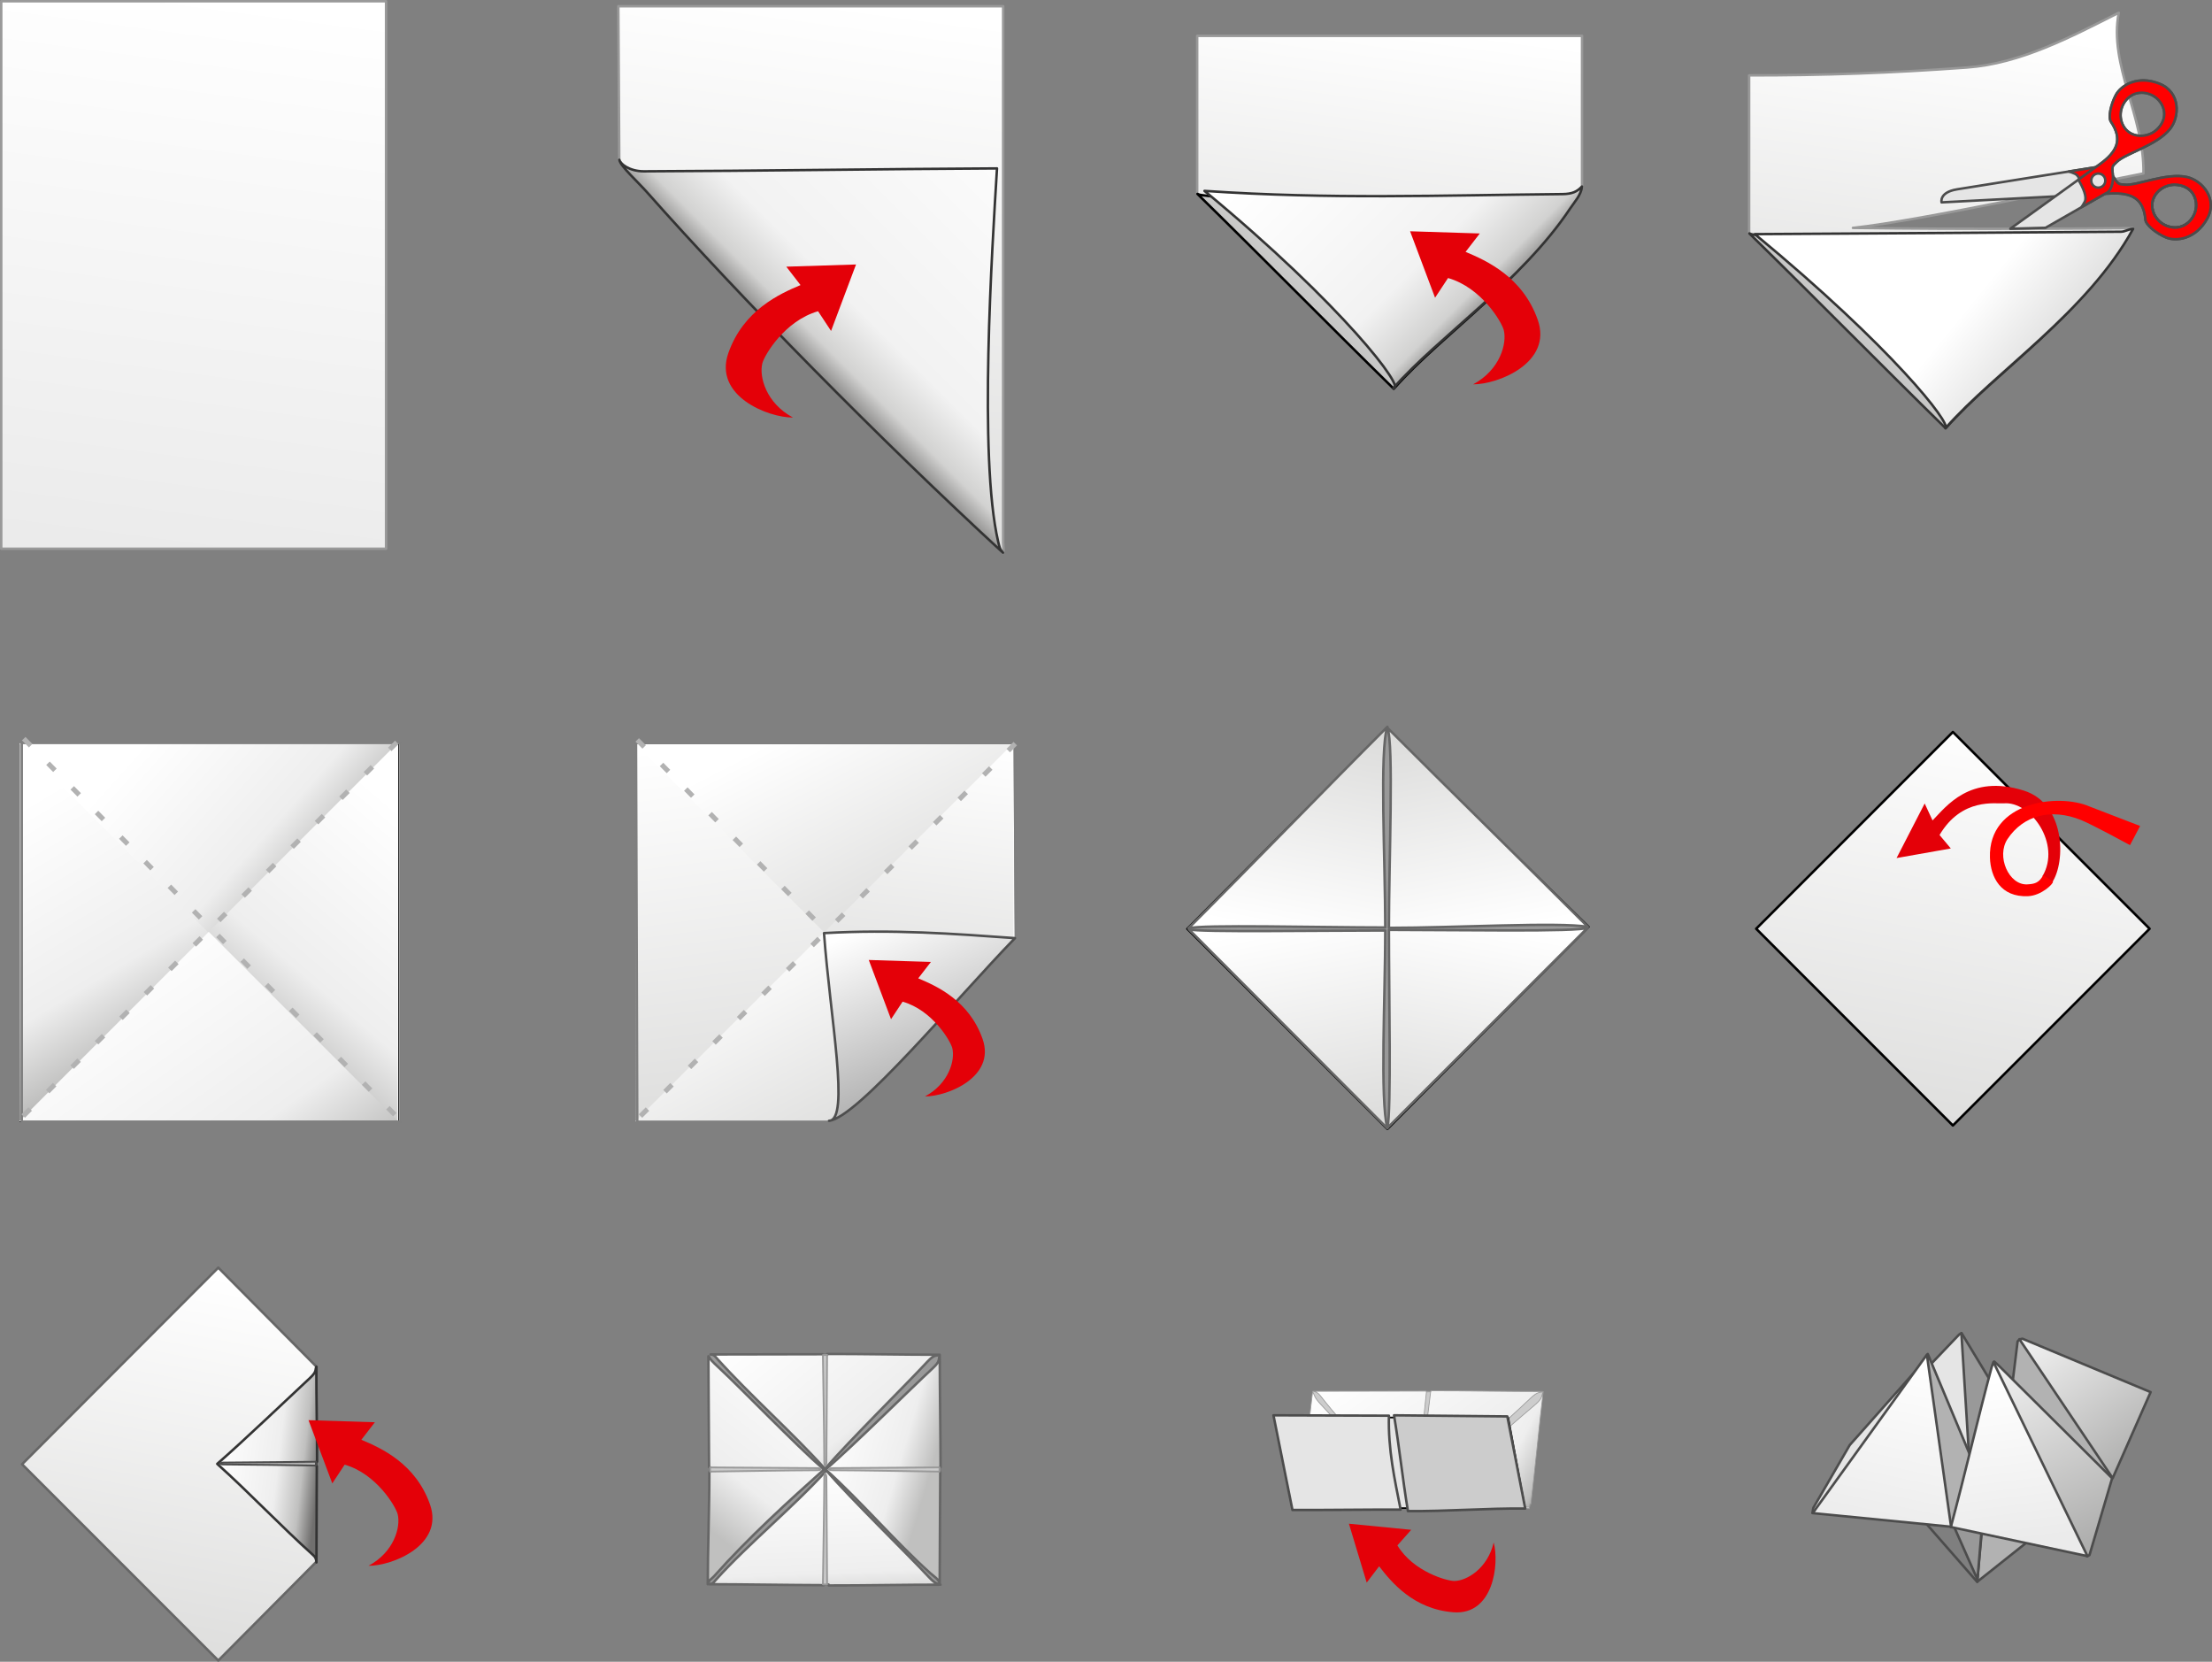 <?xml version="1.0" encoding="UTF-8"?>
<!DOCTYPE svg PUBLIC "-//W3C//DTD SVG 1.1//EN" "http://www.w3.org/Graphics/SVG/1.1/DTD/svg11.dtd">
<!-- Creator: CorelDRAW -->
<svg xmlns="http://www.w3.org/2000/svg" xml:space="preserve" width="223.999mm" height="168.242mm" style="shape-rendering:geometricPrecision; text-rendering:geometricPrecision; image-rendering:optimizeQuality; fill-rule:evenodd; clip-rule:evenodd"
viewBox="0 0 231.123 173.592"
 xmlns:xlink="http://www.w3.org/1999/xlink">
 <rect x="0" y="0" width="231.123" height="173.592" fill="#808080" stroke="none"/>
 <defs>
  <style type="text/css">
   <![CDATA[
    .str10 {stroke:black;stroke-width:0.079;stroke-linejoin:round}
    .str8 {stroke:#999999;stroke-width:0.079;stroke-linejoin:round}
    .str9 {stroke:black;stroke-width:0.186;stroke-linejoin:round}
    .str6 {stroke:#4C4C4C;stroke-width:0.186;stroke-linejoin:round}
    .str7 {stroke:#999999;stroke-width:0.186;stroke-linejoin:round}
    .str2 {stroke:black;stroke-width:0.258;stroke-linejoin:round}
    .str5 {stroke:#333333;stroke-width:0.258;stroke-linejoin:round}
    .str0 {stroke:#4C4C4C;stroke-width:0.258;stroke-linejoin:round}
    .str11 {stroke:#4E4E4E;stroke-width:0.258;stroke-linejoin:round}
    .str3 {stroke:#666666;stroke-width:0.258;stroke-linejoin:round}
    .str1 {stroke:#7F7F7F;stroke-width:0.258;stroke-linejoin:round}
    .str4 {stroke:#999999;stroke-width:0.258;stroke-linejoin:round}
    .fil28 {fill:none}
    .fil1 {fill:#7F7F7F}
    .fil2 {fill:#999999}
    .fil0 {fill:#B2B2B2}
    .fil27 {fill:#CCCCCC}
    .fil16 {fill:#E40008}
    .fil3 {fill:#E5E5E5}
    .fil26 {fill:red}
    .fil35 {fill:white}
    .fil44 {fill:#B2B2B2;fill-rule:nonzero}
    .fil4 {fill:url(#id0)}
    .fil23 {fill:url(#id1)}
    .fil37 {fill:url(#id2)}
    .fil41 {fill:url(#id3)}
    .fil33 {fill:url(#id4)}
    .fil24 {fill:url(#id5)}
    .fil34 {fill:url(#id6)}
    .fil9 {fill:url(#id7)}
    .fil8 {fill:url(#id8)}
    .fil7 {fill:url(#id9)}
    .fil15 {fill:url(#id10)}
    .fil11 {fill:url(#id11)}
    .fil12 {fill:url(#id12)}
    .fil13 {fill:url(#id13)}
    .fil19 {fill:url(#id14)}
    .fil20 {fill:url(#id15)}
    .fil17 {fill:url(#id16)}
    .fil18 {fill:url(#id17)}
    .fil5 {fill:url(#id18)}
    .fil6 {fill:url(#id19)}
    .fil45 {fill:url(#id20)}
    .fil31 {fill:url(#id21)}
    .fil21 {fill:url(#id22)}
    .fil10 {fill:url(#id23)}
    .fil25 {fill:url(#id24)}
    .fil29 {fill:url(#id25)}
    .fil32 {fill:url(#id26)}
    .fil14 {fill:url(#id27)}
    .fil22 {fill:url(#id28)}
    .fil40 {fill:url(#id29)}
    .fil36 {fill:url(#id30)}
    .fil42 {fill:url(#id31)}
    .fil30 {fill:url(#id32)}
    .fil39 {fill:url(#id33)}
    .fil43 {fill:url(#id34)}
    .fil38 {fill:url(#id35)}
   ]]>
  </style>
  <linearGradient id="id0" gradientUnits="userSpaceOnUse" x1="219.286" y1="162.947" x2="209.773" y2="141.858">
   <stop offset="0" style="stop-color:#A8A8A7"/>
   <stop offset="1" style="stop-color:#F2F2F2"/>
  </linearGradient>
  <linearGradient id="id1" gradientUnits="userSpaceOnUse" x1="86.371" y1="171.821" x2="85.602" y2="153.133">
   <stop offset="0" style="stop-color:#706F6E"/>
   <stop offset="0.161" style="stop-color:#C0C0BF"/>
   <stop offset="0.4" style="stop-color:#EEEEEE"/>
   <stop offset="1" style="stop-color:white"/>
  </linearGradient>
  <linearGradient id="id2" gradientUnits="userSpaceOnUse" x1="78.916" y1="117.289" x2="73.773" y2="77.515">
   <stop offset="0" style="stop-color:#DDDDDC"/>
   <stop offset="1" style="stop-color:white"/>
  </linearGradient>
  <linearGradient id="id3" gradientUnits="userSpaceOnUse" xlink:href="#id2" x1="94.033" y1="107.78" x2="97.982" y2="77.243">
  </linearGradient>
  <linearGradient id="id4" gradientUnits="userSpaceOnUse" xlink:href="#id0" x1="223.307" y1="154.914" x2="212.42" y2="139.348">
  </linearGradient>
  <linearGradient id="id5" gradientUnits="userSpaceOnUse" x1="72.276" y1="163.53" x2="87.758" y2="143.647">
   <stop offset="0" style="stop-color:#C0C0BF"/>
   <stop offset="0.161" style="stop-color:#C0C0BF"/>
   <stop offset="0.4" style="stop-color:#EEEEEE"/>
   <stop offset="1" style="stop-color:white"/>
  </linearGradient>
  <linearGradient id="id6" gradientUnits="userSpaceOnUse" x1="194.571" y1="159.979" x2="198.692" y2="141.025">
   <stop offset="0" style="stop-color:#EBEBEB"/>
   <stop offset="1" style="stop-color:white"/>
  </linearGradient>
  <linearGradient id="id7" gradientUnits="userSpaceOnUse" xlink:href="#id2" x1="142.652" y1="40.224" x2="147.737" y2="2.596">
  </linearGradient>
  <linearGradient id="id8" gradientUnits="userSpaceOnUse" xlink:href="#id2" x1="80.853" y1="58.078" x2="88.656" y2="0.332">
  </linearGradient>
  <linearGradient id="id9" gradientUnits="userSpaceOnUse" xlink:href="#id6" x1="16.415" y1="57.695" x2="24.053" y2="-0.244">
  </linearGradient>
  <linearGradient id="id10" gradientUnits="userSpaceOnUse" x1="235.552" y1="64.547" x2="186.36" y2="24.578">
   <stop offset="0" style="stop-color:#C0C0BF"/>
   <stop offset="0.271" style="stop-color:#A8A8A7"/>
   <stop offset="0.69" style="stop-color:white"/>
   <stop offset="1" style="stop-color:white"/>
  </linearGradient>
  <linearGradient id="id11" gradientUnits="userSpaceOnUse" x1="70.79" y1="59.356" x2="114.821" y2="15.324">
   <stop offset="0" style="stop-color:#C0C0BF"/>
   <stop offset="0.38" style="stop-color:#706F6E"/>
   <stop offset="0.439" style="stop-color:#D2D2D1"/>
   <stop offset="0.522" style="stop-color:#F2F2F2"/>
   <stop offset="1" style="stop-color:white"/>
  </linearGradient>
  <linearGradient id="id12" gradientUnits="userSpaceOnUse" xlink:href="#id10" x1="131.481" y1="62.938" x2="175.094" y2="17.933">
  </linearGradient>
  <linearGradient id="id13" gradientUnits="userSpaceOnUse" xlink:href="#id10" x1="189.15" y1="67.065" x2="232.762" y2="22.06">
  </linearGradient>
  <linearGradient id="id14" gradientUnits="userSpaceOnUse" xlink:href="#id2" x1="136.614" y1="117.994" x2="132.572" y2="96.968">
  </linearGradient>
  <linearGradient id="id15" gradientUnits="userSpaceOnUse" xlink:href="#id2" x1="136.61" y1="75.824" x2="132.524" y2="97.081">
  </linearGradient>
  <linearGradient id="id16" gradientUnits="userSpaceOnUse" xlink:href="#id2" x1="153.393" y1="117.948" x2="157.459" y2="96.792">
  </linearGradient>
  <linearGradient id="id17" gradientUnits="userSpaceOnUse" xlink:href="#id2" x1="153.407" y1="75.904" x2="157.471" y2="97.053">
  </linearGradient>
  <linearGradient id="id18" gradientUnits="userSpaceOnUse" xlink:href="#id2" x1="199.799" y1="119.131" x2="208.299" y2="74.908">
  </linearGradient>
  <linearGradient id="id19" gradientUnits="userSpaceOnUse" xlink:href="#id2" x1="13.867" y1="172.869" x2="21.526" y2="133.019">
  </linearGradient>
  <linearGradient id="id20" gradientUnits="userSpaceOnUse" x1="100.688" y1="117.691" x2="91.458" y2="96.461">
   <stop offset="0" style="stop-color:#999999"/>
   <stop offset="1" style="stop-color:white"/>
  </linearGradient>
  <linearGradient id="id21" gradientUnits="userSpaceOnUse" x1="149.969" y1="166.209" x2="133.204" y2="147.732">
   <stop offset="0" style="stop-color:#706F6E"/>
   <stop offset="0.251" style="stop-color:#C0C0BF"/>
   <stop offset="0.4" style="stop-color:#EEEEEE"/>
   <stop offset="1" style="stop-color:white"/>
  </linearGradient>
  <linearGradient id="id22" gradientUnits="userSpaceOnUse" xlink:href="#id1" x1="33.361" y1="153.63" x2="22.477" y2="152.362">
  </linearGradient>
  <linearGradient id="id23" gradientUnits="userSpaceOnUse" xlink:href="#id2" x1="200.758" y1="42.077" x2="206.077" y2="2.716">
  </linearGradient>
  <linearGradient id="id24" gradientUnits="userSpaceOnUse" xlink:href="#id1" x1="94.542" y1="157.452" x2="78.668" y2="138.187">
  </linearGradient>
  <linearGradient id="id25" gradientUnits="userSpaceOnUse" xlink:href="#id1" x1="155.807" y1="161.41" x2="142.049" y2="141.932">
  </linearGradient>
  <linearGradient id="id26" gradientUnits="userSpaceOnUse" xlink:href="#id6" x1="212.029" y1="160.894" x2="209.912" y2="143.95">
  </linearGradient>
  <linearGradient id="id27" gradientUnits="userSpaceOnUse" x1="170.929" y1="47.519" x2="136.058" y2="12.647">
   <stop offset="0" style="stop-color:#C0C0BF"/>
   <stop offset="0.42" style="stop-color:#706F6E"/>
   <stop offset="0.49" style="stop-color:#D2D2D1"/>
   <stop offset="0.612" style="stop-color:#F2F2F2"/>
   <stop offset="1" style="stop-color:white"/>
  </linearGradient>
  <linearGradient id="id28" gradientUnits="userSpaceOnUse" xlink:href="#id5" x1="99.106" y1="155.539" x2="85.457" y2="151.523">
  </linearGradient>
  <linearGradient id="id29" gradientUnits="userSpaceOnUse" xlink:href="#id1" x1="21.044" y1="109.802" x2="42.243" y2="85.002">
  </linearGradient>
  <linearGradient id="id30" gradientUnits="userSpaceOnUse" xlink:href="#id1" x1="20.338" y1="111.423" x2="3.624" y2="83.381">
  </linearGradient>
  <linearGradient id="id31" gradientUnits="userSpaceOnUse" xlink:href="#id1" x1="35.663" y1="130.029" x2="13.671" y2="99.058">
  </linearGradient>
  <linearGradient id="id32" gradientUnits="userSpaceOnUse" xlink:href="#id1" x1="162.109" y1="156.871" x2="149.316" y2="150.041">
  </linearGradient>
  <linearGradient id="id33" gradientUnits="userSpaceOnUse" xlink:href="#id2" x1="91.492" y1="97.848" x2="80.86" y2="77.294">
  </linearGradient>
  <linearGradient id="id34" gradientUnits="userSpaceOnUse" xlink:href="#id2" x1="91.492" y1="117.511" x2="80.86" y2="96.956">
  </linearGradient>
  <linearGradient id="id35" gradientUnits="userSpaceOnUse" xlink:href="#id1" x1="33.254" y1="96.882" x2="13.469" y2="79.259">
  </linearGradient>
 </defs>
 <g id="Layer_x0020_1">
  <polygon class="fil0 str0" points="219.37,155.081 206.61,165.224 205.701,157.159 "/>
  <path class="fil1 str0" d="M207.203 158.733c-0.072,0.429 -0.611,6.523 -0.611,6.523l-11.84 -13.538c0,0 10.376,3.938 10.949,4.153 0.572,0.215 1.502,2.862 1.502,2.862z"/>
  <polygon class="fil2 str0" points="205.442,152.808 203.906,158.89 206.618,165.006 207.467,154.871 "/>
  <path class="fil2 str0" d="M204.955 139.258l-4.409 13.488c-0.269,0.824 4.091,5.468 4.091,5.468l7.286 -7.435 -6.968 -11.521z"/>
  <polygon class="fil3 str0" points="193.553,151.094 204.707,139.404 204.938,139.264 206.013,156.507 205.083,158.363 198.837,157.174 "/>
  <polygon class="fil3 str0" points="201.463,141.73 193.272,150.956 189.47,157.514 189.374,158.051 199.878,154.051 "/>
  <polygon class="fil0 str0" points="211.014,139.897 210.811,140.135 209.246,152.861 217.871,155.687 220.525,154.189 218.168,145.278 "/>
  <polygon class="fil4 str0" points="208.37,142.232 208.844,142.662 220.689,154.424 218.321,162.449 218.084,162.573 209.841,155.092 "/>
  <rect class="fil2 str1" x="74.095" y="141.473" width="24.044" height="24.044"/>
  <polygon class="fil5 str2" points="204.049,76.465 224.603,97.02 204.049,117.574 183.494,97.02 "/>
  <polygon class="fil6 str3" points="22.808,132.424 33.088,142.791 32.86,148.222 32.699,153.118 32.487,158.224 33.065,163.138 22.808,173.464 2.305,152.961 "/>
  <polygon class="fil2 str2" points="144.859,76.136 165.965,96.823 144.964,117.929 124.067,97.032 "/>
  <rect class="fil7 str4" x="0.129" y="0.129" width="40.21" height="57.193"/>
  <path class="fil8 str4" d="M64.607 0.651l40.21 0 0 55.996c0.025,0.494 0.084,0.983 -0.037,1.112l-39.698 -40.49 -0.377 -0.541 -0.098 -16.077z"/>
  <polygon class="fil9 str4" points="125.089,3.746 165.3,3.746 165.3,19.568 145.581,39.073 125.089,20.216 "/>
  <path class="fil10 str4" d="M182.758 7.874c7.974,0 14.797,-0.246 22.75,-0.82 5.617,-0.406 10.912,-3.221 15.873,-5.722 -1.055,5.478 2.696,10.839 2.579,16.787 -5.099,0.965 -23.379,4.955 -30.353,5.686 12.164,0.175 24.587,0.062 29.218,0.029l-0.241 0.385c-2.334,1.61 -5.365,6.305 -9.399,10.656 -4.034,4.351 -9.071,8.357 -9.151,8.587 -6.918,-4.197 -14.357,-14.921 -21.275,-19.118 0,-5.49 0,-10.98 0,-16.469z"/>
  <path class="fil11 str5" d="M104.797 57.74c-12.921,-11.883 -27.604,-26.822 -37.129,-37.586 -1.059,-1.197 -2.847,-2.8 -2.955,-3.458 0.036,0.374 1.036,1.207 2.562,1.201 12.274,-0.043 24.623,-0.244 36.898,-0.305 -0.503,8.305 -1.932,30.151 0.119,38.982 0.138,0.595 0.19,0.821 0.506,1.165z"/>
  <path class="fil12 str2" d="M145.63 40.614c-6.862,-6.722 -13.652,-13.635 -20.514,-20.358 0.226,0.114 0.443,0.12 0.634,0.151 1.961,0.317 4.033,0.06 6.007,0.192 11.104,0.743 21.633,-0.065 32.81,-0.235 -4.776,8.713 -13.673,14.274 -18.937,20.248z"/>
  <path class="fil13 str5" d="M203.298 44.742c-6.862,-6.722 -13.652,-13.635 -20.514,-20.358 0.226,0.114 0.443,0.12 0.634,0.151 1.961,0.317 4.033,0.06 6.007,0.192 11.104,0.743 21.633,-0.065 32.81,-0.235 -4.776,8.713 -13.673,14.274 -18.937,20.248z"/>
  <path class="fil14 str5" d="M145.571 40.556c1.442,0.203 -5.193,-8.605 -19.72,-20.615 13.137,0.898 24.735,0.456 37.386,0.335 1.077,-0.01 1.538,-0.265 2.056,-0.791 -0.084,0.88 -0.76,1.58 -1.237,2.297 -5.083,7.633 -13.673,13.313 -18.484,18.774z"/>
  <path class="fil15 str5" d="M203.272 44.732c0.629,-0.449 -5.458,-8.32 -19.917,-20.274 13.009,-0.064 25.303,-0.166 38.267,-0.251 0.418,-0.003 0.837,-0.299 1.257,-0.301 -4.776,8.713 -14.344,14.851 -19.607,20.826z"/>
  <path class="fil16" d="M76.103 36.88c1.575,-4.485 5.368,-6.192 7.541,-7.099l-1.486 -1.923 7.285 -0.23 -2.61 6.943 -1.357 -2.058c-3.496,1 -5.611,4.601 -5.822,5.438 -0.352,1.391 0.383,4.16 3.2,5.667 -2.596,0.015 -8.325,-2.252 -6.751,-6.737z"/>
  <path class="fil16" d="M160.674 33.411c-1.575,-4.485 -5.368,-6.192 -7.541,-7.099l1.486 -1.923 -7.285 -0.23 2.61 6.943 1.357 -2.058c3.496,1 5.611,4.601 5.822,5.438 0.352,1.391 -0.383,4.16 -3.2,5.667 2.596,0.015 8.325,-2.252 6.751,-6.737z"/>
  <path class="fil16" d="M211.46 82.588c-5.646,-1.772 -8.13,1.698 -9.536,3.118l-0.822 -1.772 -2.937 5.702 5.668 -1.002 -1.178 -1.406c2.333,-3.945 5.894,-3.235 6.714,-3.308 2.805,-0.248 6.021,4.243 4.048,7.597l0.993 0.68c1.459,-2.156 1.403,-8.243 -2.95,-9.609z"/>
  <path class="fil17 str3" d="M145.123 97.138c6.843,0 19.85,0.235 20.764,-0.222 -6.843,6.843 -14.078,14.065 -20.92,20.908 0.418,-1.874 0.157,-13.843 0.157,-20.686z"/>
  <path class="fil18 str3" d="M145.123 96.926c6.843,0 17.761,-0.628 20.79,-0.105 -6.843,-6.843 -14.104,-13.947 -20.947,-20.79 0.679,1.665 0.157,14.052 0.157,20.895z"/>
  <path class="fil19 str3" d="M144.74 97.204c-6.843,0 -19.419,0.196 -20.516,-0.118 6.843,6.843 13.895,13.947 20.738,20.79 -0.784,-3.025 -0.222,-13.83 -0.222,-20.673z"/>
  <path class="fil20 str3" d="M144.74 96.887c-6.843,0 -19.367,-0.327 -20.568,0.092 6.843,-6.843 13.947,-14.209 20.79,-21.052 -0.836,2.345 -0.222,14.117 -0.222,20.96z"/>
  <path class="fil21 str5" d="M33.053 142.777c-0.004,3.108 0.083,6.777 0.075,9.915l-0.09 0.017c-0.007,0.092 -0.011,0.29 -0.003,0.406l0.066 0.047c-0.008,3.184 -0.034,6.899 -0.038,10.053 -0.038,-0.357 -0.059,-0.505 -0.34,-0.758 -3.325,-2.981 -6.702,-6.555 -10.027,-9.535 2.822,-2.458 7.44,-6.88 9.696,-8.977 0.752,-0.699 0.506,-0.849 0.662,-1.168z"/>
  <path class="fil22 str3" d="M98.191 141.642c-0.005,3.41 0.091,8.18 0.083,11.622l-0.099 0.018c-0.007,0.101 -0.012,0.318 -0.004,0.445l0.073 0.052c-0.009,3.493 -0.057,8.179 -0.061,11.639 -0.041,-0.392 -0.676,-0.804 -0.985,-1.08 -3.647,-3.27 -7.277,-7.552 -10.924,-10.822 3.096,-2.697 8.717,-8.292 11.192,-10.593 0.825,-0.767 0.555,-0.932 0.726,-1.281z"/>
  <path class="fil23 str3" d="M98.269 165.542c-3.41,-0.004 -8.236,0.091 -11.679,0.082l-0.018 -0.099c-0.101,-0.007 -0.318,-0.012 -0.445,-0.004l-0.052 0.073c-3.493,-0.009 -8.522,-0.095 -11.982,-0.1 0.392,-0.041 0.44,-0.16 0.717,-0.469 3.27,-3.648 8.259,-7.755 11.529,-11.402 2.697,3.096 8.406,8.641 10.707,11.116 0.767,0.825 0.874,0.632 1.224,0.803z"/>
  <path class="fil24 str3" d="M74.018 141.681c0.004,3.41 0.061,8.141 0.07,11.584l0.099 0.018c0.008,0.101 0.012,0.318 0.004,0.445l-0.073 0.052c0.009,3.493 -0.172,8.255 -0.168,11.715 0.041,-0.392 0.384,-0.522 0.66,-0.832 3.648,-4.102 7.831,-7.884 11.479,-11.147 -3.096,-2.697 -8.488,-8.33 -10.963,-10.63 -0.825,-0.767 -0.861,-0.855 -1.108,-1.205z"/>
  <path class="fil25 str3" d="M98.183 141.521c-3.41,0.005 -8.294,-0.092 -11.736,-0.083l-0.018 0.099c-0.101,0.008 -0.318,0.012 -0.445,0.004l-0.052 -0.073c-3.493,0.009 -8.217,0.019 -11.677,0.023 0.392,0.041 0.44,0.179 0.717,0.488 3.27,3.648 7.953,7.811 11.224,11.459 2.697,-3.096 8.406,-8.717 10.707,-11.192 0.767,-0.825 0.932,-0.555 1.281,-0.726z"/>
  <path class="fil26" d="M213.491 91.408c-0.432,0.852 -0.959,0.937 -1.673,0.976 -1.917,0.103 -3.27,-2.928 -2.053,-4.747 1.649,-2.466 4.549,-3.236 7.683,-1.971 1.193,0.482 5.108,2.619 5.108,2.619l1.056 -2.001 -5.281 -2.033c-3.237,-1.417 -10.596,-0.535 -10.409,5.345 0.064,2.012 1.113,4.154 3.98,4.023 1.407,-0.064 2.647,-1.297 2.603,-1.511l-1.012 -0.699z"/>
  <path class="fil0 str6" d="M22.988 152.919c0.059,-0.103 0.209,-0.134 0.32,-0.135l9.703 -0.084 -0.012 0.4c-3.413,-0.044 -6.295,-0.1 -9.708,-0.116 -0.101,-0 -0.257,-0.035 -0.302,-0.065z"/>
  <path class="fil27 str7" d="M86.594 153.513c0.065,-0.113 0.229,-0.147 0.351,-0.148l11.228 -0.073 -0.013 0.438c-3.745,-0.049 -7.489,-0.128 -11.234,-0.146 -0.111,-0.001 -0.281,-0.039 -0.332,-0.071z"/>
  <path class="fil27 str7" d="M86.199 153.944c0.113,0.065 0.147,0.229 0.148,0.351l0.073 11.228 -0.438 -0.013c0.049,-3.745 0.128,-7.489 0.146,-11.234 0,-0.111 0.039,-0.281 0.071,-0.332z"/>
  <path class="fil27 str7" d="M85.768 153.513c-0.065,-0.113 -0.229,-0.147 -0.351,-0.148l-11.228 -0.073 0.013 0.438c3.745,-0.049 7.489,-0.128 11.234,-0.146 0.111,-0.001 0.281,-0.039 0.332,-0.071z"/>
  <path class="fil27 str7" d="M86.199 153.118c0.113,-0.065 0.147,-0.229 0.148,-0.351l0.073 -11.228 -0.438 0.013c0.049,3.745 0.128,7.489 0.146,11.234 0,0.111 0.039,0.281 0.071,0.332z"/>
  <g id="_89643264">
   <path id="_89642232" class="fil3 str0" d="M202.868 21.14c0,0 -0.281,-1.049 1.61,-1.362 1.891,-0.312 14.662,-2.335 14.662,-2.335 0.419,-0.147 1.27,0.348 1.748,1.122 0.478,0.774 0.525,0.661 1.111,0.728 1.257,0.146 4.349,-1.289 6.52,-0.794 1.588,0.362 3.247,2.298 2.092,4.356 -1.191,2.126 -3.218,2.401 -4.288,1.951 -1.018,-0.429 -2.108,-1.301 -2.156,-1.861 -0.187,-2.224 -1.448,-2.849 -3.698,-2.73l-17.6 0.926zm24.563 -1.834c-1.308,-0.116 -2.514,0.86 -2.556,2.054 -0.041,1.195 0.908,2.284 2.215,2.398 1.308,0.114 2.335,-1.032 2.377,-2.227 0.041,-1.195 -0.728,-2.111 -2.036,-2.225z"/>
   <path id="_89641608" class="fil26 str0" d="M216.157 17.917c1.753,-0.279 2.983,-0.474 2.983,-0.474 0.419,-0.147 1.27,0.348 1.748,1.122 0.478,0.774 0.525,0.661 1.111,0.728 1.257,0.146 4.349,-1.289 6.52,-0.794 1.588,0.362 3.247,2.298 2.092,4.356 -1.191,2.126 -3.218,2.401 -4.288,1.951 -1.018,-0.429 -2.108,-1.301 -2.156,-1.861 -0.187,-2.224 -1.448,-2.849 -3.698,-2.73l-2.755 0.145c-0.13,-0.97 -0.404,-1.979 -0.915,-2.208 -0.226,-0.102 -0.441,-0.176 -0.641,-0.234zm11.274 1.389c-1.308,-0.116 -2.514,0.86 -2.556,2.054 -0.041,1.195 0.908,2.284 2.215,2.398 1.308,0.114 2.335,-1.032 2.377,-2.227 0.041,-1.195 -0.728,-2.111 -2.036,-2.225z"/>
   <path id="_89642016" class="fil28 str0" d="M227.431 19.306c-1.308,-0.116 -2.514,0.86 -2.556,2.054 -0.041,1.195 0.908,2.284 2.215,2.398 1.308,0.114 2.335,-1.032 2.377,-2.227 0.041,-1.195 -0.728,-2.111 -2.036,-2.225z"/>
   <path id="_89641584" class="fil3 str0" d="M213.728 23.795c3.212,-1.836 6.366,-3.642 6.366,-3.642 0.419,-0.147 0.772,-1.066 0.66,-1.969 -0.112,-0.903 -0.004,-0.843 0.411,-1.262 0.889,-0.901 4.198,-1.72 5.58,-3.466 1.011,-1.277 1.091,-3.824 -1.098,-4.705 -2.261,-0.912 -4.013,0.141 -4.565,1.164 -0.525,0.972 -0.829,2.335 -0.515,2.801 1.248,1.852 0.656,3.128 -1.172,4.446l-9.346 6.734 3.68 -0.101zm11.662 -10.286c-0.946,0.909 -2.499,0.905 -3.278,-0 -0.781,-0.906 -0.724,-2.349 0.224,-3.258 0.947,-0.907 2.467,-0.657 3.247,0.248 0.781,0.905 0.755,2.102 -0.193,3.009z"/>
   <path id="_89642688" class="fil26 str0" d="M217.473 21.654c1.541,-0.882 2.621,-1.5 2.621,-1.5 0.419,-0.147 0.772,-1.066 0.66,-1.969 -0.112,-0.903 -0.004,-0.843 0.411,-1.262 0.889,-0.901 4.198,-1.72 5.58,-3.466 1.011,-1.277 1.091,-3.824 -1.098,-4.705 -2.261,-0.912 -4.013,0.141 -4.565,1.164 -0.525,0.972 -0.829,2.335 -0.515,2.801 1.248,1.852 0.656,3.128 -1.172,4.446l-2.238 1.613c0.506,0.837 0.924,1.796 0.67,2.295 -0.113,0.219 -0.234,0.415 -0.353,0.584zm7.917 -8.145c-0.946,0.909 -2.499,0.905 -3.278,-0 -0.781,-0.906 -0.724,-2.349 0.224,-3.258 0.947,-0.907 2.467,-0.657 3.247,0.248 0.781,0.905 0.755,2.102 -0.193,3.009z"/>
   <path id="_89642160" class="fil3 str0" d="M218.998 18.17c-0.384,0.135 -0.585,0.556 -0.45,0.94 0.135,0.382 0.555,0.584 0.939,0.449 0.382,-0.135 0.584,-0.555 0.449,-0.937 -0.135,-0.384 -0.555,-0.586 -0.938,-0.452z"/>
  </g>
  <path class="fil16" d="M44.929 157.159c-1.498,-4.267 -5.107,-5.892 -7.174,-6.754l1.414 -1.83 -6.931 -0.219 2.483 6.606 1.291 -1.958c3.327,0.951 5.338,4.378 5.539,5.173 0.335,1.323 -0.365,3.958 -3.045,5.391 2.47,0.014 7.921,-2.142 6.423,-6.409z"/>
  <path class="fil16" d="M151.87 168.425c-4.18,-0.318 -6.501,-3.159 -7.769,-4.804l-1.299 1.705 -1.859 -6.154 6.511 0.639 -1.444 1.626c1.65,2.751 5.201,3.73 5.962,3.719 1.265,-0.018 3.457,-1.276 4.097,-4.02 0.605,2.208 -0.018,7.607 -4.198,7.289z"/>
  <rect class="fil27" transform="matrix(1.142 0 -0.068 0.575 137.164 145.325)" width="21.063" height="21.063"/>
  <path class="fil29 str8" d="M161.247 145.372c-3.411,0.005 -8.283,-0.092 -11.727,-0.083l-0.03 0.099c-0.102,0.007 -0.32,0.012 -0.446,0.004l-0.043 -0.073c-3.494,0.009 -8.381,0.019 -11.842,0.023 0.387,0.041 0.581,0.179 0.822,0.488 2.841,3.647 7.034,7.811 9.875,11.459 3.061,-3.096 9.432,-8.717 12.024,-11.192 0.864,-0.825 0.997,-0.555 1.367,-0.726z"/>
  <path class="fil27 str8" d="M148.247 157.364c0.078,-0.113 0.247,-0.147 0.368,-0.148l11.237 -0.073 -0.065 0.438c-3.739,-0.049 -7.474,-0.128 -11.217,-0.147 -0.111,-0 -0.277,-0.039 -0.323,-0.071z"/>
  <path class="fil27 str8" d="M147.421 157.364c-0.051,-0.113 -0.212,-0.147 -0.333,-0.148l-11.22 -0.073 -0.038 0.438c3.75,-0.049 7.504,-0.128 11.251,-0.147 0.111,-0 0.286,-0.039 0.34,-0.071z"/>
  <path class="fil27 str8" d="M147.899 156.969c0.121,-0.065 0.174,-0.229 0.19,-0.351l1.394 -11.228 -0.44 0.013c-0.392,3.745 -0.753,7.489 -1.175,11.234 -0.013,0.111 0.006,0.281 0.032,0.332z"/>
  <path class="fil30 str8" d="M161.241 145.398c-0.406,3.41 -0.871,8.275 -1.285,11.718l-0.101 0.018c-0.013,0.067 -0.03,0.185 -0.042,0.294l-11.826 0 -0.061 -0.061c3.414,-2.697 9.693,-8.292 12.438,-10.593 0.915,-0.767 0.665,-1.027 0.877,-1.377z"/>
  <path class="fil31 str8" d="M137.149 145.38c-0.397,3.41 -0.982,8.294 -1.378,11.737l0.097 0.018c-0.003,0.067 -0.013,0.185 -0.027,0.294l11.826 0 0.076 -0.061c-2.779,-2.697 -7.508,-8.33 -9.712,-10.63 -0.735,-0.767 -0.674,-1.008 -0.881,-1.358z"/>
  <rect class="fil3 str9" transform="matrix(1.171 0 0.17 0.919 133.287 148.078)" width="20.737" height="10.303"/>
  <path class="fil27 str0" d="M157.494 147.964c0.624,3.208 1.247,6.415 1.871,9.623 -4.035,-0.039 -8.222,0.305 -12.257,0.266 -0.535,-3.207 -0.916,-6.797 -1.451,-10.004 3.946,0.038 7.891,0.076 11.837,0.115z"/>
  <path class="fil3 str0" d="M133.057 147.849c4.022,0.013 8.044,0.026 12.066,0.039 -0.095,3.547 0.594,6.626 1.222,9.812 -3.92,-0.013 -7.382,0.051 -11.302,0.038 -0.662,-3.22 -1.324,-6.669 -1.985,-9.889z"/>
  <path class="fil0 str0" d="M201.427 141.443l4.775 11.423 -0.859 5.509 -1.408 1.13c0,0 -2.169,-1.13 -2.169,-1.631 0,-0.501 -0.715,-9.015 -0.644,-10.303 0.072,-1.288 0.305,-6.129 0.305,-6.129z"/>
  <path class="fil32 str0" d="M203.833 159.519c1.474,-5.481 2.785,-11.192 4.259,-16.673 0.048,-0.177 0.144,-0.386 0.192,-0.563 3.237,6.672 6.588,13.606 9.825,20.277 -4.758,-1.014 -9.517,-2.028 -14.275,-3.041z"/>
  <polygon class="fil33 str0" points="220.746,154.414 211.015,139.919 211.318,139.847 224.711,145.426 "/>
  <polygon class="fil34 str0" points="203.86,159.489 201.332,141.515 189.403,158.067 "/>
  <polygon class="fil35 str1" points="66.454,77.62 106.019,77.62 106.149,97.933 97.6,107.004 91.959,112.83 86.932,117.185 66.584,117.185 "/>
  <rect class="fil35" x="2.273" y="77.607" width="39.566" height="39.566"/>
  <polygon class="fil28 str10" points="41.655,77.62 41.655,117.185 2.09,117.185 "/>
  <polygon class="fil36" points="2.09,77.62 2.09,117.185 2.09,117.185 21.872,97.402 "/>
  <polygon class="fil37" points="66.453,77.62 66.453,117.185 66.454,117.185 86.236,97.402 "/>
  <polygon class="fil38" points="41.595,77.68 2.029,77.68 2.029,77.68 21.812,97.463 "/>
  <polygon class="fil39" points="105.959,77.68 66.393,77.68 66.393,77.68 86.176,97.463 "/>
  <polygon class="fil40" points="41.535,77.62 41.535,117.185 41.535,117.185 21.752,97.402 "/>
  <polygon class="fil41" points="105.899,77.62 105.899,98.011 100.551,103.295 97.095,107.403 86.116,97.402 "/>
  <polygon class="fil42" points="41.595,117.125 2.029,117.125 2.029,117.125 21.812,97.342 "/>
  <polygon class="fil43" points="92.656,111.843 86.725,117.125 66.393,117.125 66.393,117.125 86.176,97.342 96.697,107.863 "/>
  <rect class="fil28 str1" x="2.273" y="77.607" width="39.566" height="39.566"/>
  <polygon class="fil28 str1" points="66.454,77.62 106.019,77.62 106.149,97.933 97.6,107.004 91.959,112.83 86.932,117.185 66.584,117.185 "/>
  <line class="fil28" x1="41.458" y1="77.553" x2="1.565" y2= "117.445" />
  <path class="fil44" d="M40.911 78.465l-0.365 -0.365 0.73 -0.73 0.365 0.365 -0.73 0.73zm-38.304 38.303l-0.365 -0.365 0.73 -0.73 0.365 0.365 -0.73 0.73zm2.554 -2.554l-0.365 -0.365 0.73 -0.73 0.365 0.365 -0.73 0.73zm2.554 -2.554l-0.365 -0.365 0.73 -0.73 0.365 0.365 -0.73 0.73zm2.554 -2.554l-0.365 -0.365 0.73 -0.73 0.365 0.365 -0.73 0.73zm2.554 -2.554l-0.365 -0.365 0.73 -0.73 0.365 0.365 -0.73 0.73zm2.554 -2.554l-0.365 -0.365 0.73 -0.73 0.365 0.365 -0.73 0.73zm2.554 -2.554l-0.365 -0.365 0.73 -0.73 0.365 0.365 -0.73 0.73zm2.554 -2.554l-0.365 -0.365 0.73 -0.73 0.365 0.365 -0.73 0.73zm2.554 -2.554l-0.365 -0.365 0.73 -0.73 0.365 0.365 -0.73 0.73zm2.554 -2.554l-0.365 -0.365 0.73 -0.73 0.365 0.365 -0.73 0.73zm2.554 -2.554l-0.365 -0.365 0.73 -0.73 0.365 0.365 -0.73 0.73zm2.554 -2.554l-0.365 -0.365 0.73 -0.73 0.365 0.365 -0.73 0.73zm2.554 -2.554l-0.365 -0.365 0.73 -0.73 0.365 0.365 -0.73 0.73zm2.554 -2.554l-0.365 -0.365 0.73 -0.73 0.365 0.365 -0.73 0.73zm2.554 -2.554l-0.365 -0.365 0.73 -0.73 0.365 0.365 -0.73 0.73z"/>
  <line class="fil28" x1="106.083" y1="77.684" x2="66.321" y2= "117.185" />
  <path class="fil44" d="M105.532 78.593l-0.363 -0.365 0.732 -0.727 0.363 0.365 -0.732 0.727zm-38.43 38.177l-0.363 -0.365 0.732 -0.727 0.363 0.365 -0.732 0.727zm2.562 -2.545l-0.363 -0.365 0.732 -0.727 0.363 0.365 -0.732 0.727zm2.562 -2.545l-0.363 -0.365 0.732 -0.727 0.363 0.365 -0.732 0.727zm2.562 -2.545l-0.363 -0.365 0.732 -0.727 0.363 0.365 -0.732 0.727zm2.562 -2.545l-0.363 -0.365 0.732 -0.727 0.363 0.365 -0.732 0.727zm2.562 -2.545l-0.363 -0.365 0.732 -0.727 0.363 0.365 -0.732 0.727zm2.562 -2.545l-0.363 -0.365 0.732 -0.727 0.363 0.365 -0.732 0.727zm2.562 -2.545l-0.363 -0.365 0.732 -0.727 0.363 0.365 -0.732 0.727zm2.562 -2.545l-0.363 -0.365 0.732 -0.727 0.363 0.365 -0.732 0.727zm2.562 -2.545l-0.363 -0.365 0.732 -0.727 0.363 0.365 -0.732 0.727zm2.562 -2.545l-0.363 -0.365 0.732 -0.727 0.363 0.365 -0.732 0.727zm2.562 -2.545l-0.363 -0.365 0.732 -0.727 0.363 0.365 -0.732 0.727zm2.562 -2.545l-0.363 -0.365 0.732 -0.727 0.363 0.365 -0.732 0.727zm2.562 -2.545l-0.363 -0.365 0.732 -0.727 0.363 0.365 -0.732 0.727zm2.562 -2.545l-0.363 -0.365 0.732 -0.727 0.363 0.365 -0.732 0.727z"/>
  <line class="fil28" x1="2.479" y1="77.162" x2="41.98" y2= "117.185" />
  <path class="fil44" d="M3.387 77.716l-0.367 0.361 -0.725 -0.734 0.367 -0.361 0.725 0.734zm38.051 38.554l-0.367 0.361 -0.725 -0.734 0.367 -0.361 0.725 0.734zm-2.537 -2.571l-0.367 0.361 -0.725 -0.734 0.367 -0.361 0.725 0.734zm-2.537 -2.57l-0.367 0.361 -0.725 -0.734 0.367 -0.361 0.725 0.734zm-2.537 -2.57l-0.367 0.361 -0.725 -0.734 0.367 -0.361 0.725 0.734zm-2.537 -2.57l-0.367 0.361 -0.725 -0.734 0.367 -0.361 0.725 0.734zm-2.537 -2.57l-0.367 0.361 -0.725 -0.734 0.367 -0.361 0.725 0.734zm-2.537 -2.57l-0.367 0.361 -0.725 -0.734 0.367 -0.361 0.725 0.734zm-2.537 -2.57l-0.367 0.361 -0.725 -0.734 0.367 -0.361 0.725 0.734zm-2.537 -2.57l-0.367 0.361 -0.725 -0.734 0.367 -0.361 0.725 0.734zm-2.537 -2.57l-0.367 0.361 -0.725 -0.734 0.367 -0.361 0.725 0.734zm-2.537 -2.57l-0.367 0.361 -0.725 -0.734 0.367 -0.361 0.725 0.734zm-2.537 -2.57l-0.367 0.361 -0.725 -0.734 0.367 -0.361 0.725 0.734zm-2.537 -2.57l-0.367 0.361 -0.725 -0.734 0.367 -0.361 0.725 0.734zm-2.537 -2.57l-0.367 0.361 -0.725 -0.734 0.367 -0.361 0.725 0.734zm-2.537 -2.57l-0.367 0.361 -0.725 -0.734 0.367 -0.361 0.725 0.734z"/>
  <line class="fil28" x1="66.582" y1="77.292" x2="96.758" y2= "107.859" />
  <path class="fil44" d="M67.49 77.846l-0.367 0.361 -0.725 -0.734 0.367 -0.361 0.725 0.734zm27.908 28.27l-0.367 0.361 -0.725 -0.734 0.367 -0.361 0.725 0.734zm-2.537 -2.57l-0.367 0.361 -0.725 -0.734 0.367 -0.361 0.725 0.734zm-2.537 -2.57l-0.367 0.361 -0.725 -0.734 0.367 -0.361 0.725 0.734zm-2.537 -2.57l-0.367 0.361 -0.725 -0.734 0.367 -0.361 0.725 0.734zm-2.537 -2.57l-0.367 0.361 -0.725 -0.734 0.367 -0.361 0.725 0.734zm-2.537 -2.57l-0.367 0.361 -0.725 -0.734 0.367 -0.361 0.725 0.734zm-2.537 -2.57l-0.367 0.361 -0.725 -0.734 0.367 -0.361 0.725 0.734zm-2.537 -2.57l-0.367 0.361 -0.725 -0.734 0.367 -0.361 0.725 0.734zm-2.537 -2.57l-0.367 0.361 -0.725 -0.734 0.367 -0.361 0.725 0.734zm-2.537 -2.57l-0.367 0.361 -0.725 -0.734 0.367 -0.361 0.725 0.734zm-2.537 -2.57l-0.367 0.361 -0.725 -0.734 0.367 -0.361 0.725 0.734z"/>
  <path class="fil45 str11" d="M86.097 97.477c0.635,8.783 2.74,19.559 0.523,19.604 2.97,-0.295 13.244,-12.7 19.43,-19.08 -6.477,-0.465 -12.779,-0.931 -19.953,-0.524z"/>
  <path class="fil16" d="M102.665 108.53c-1.403,-3.998 -4.785,-5.52 -6.722,-6.328l1.325 -1.714 -6.494 -0.205 2.326 6.189 1.21 -1.835c3.117,0.891 5.001,4.101 5.19,4.847 0.314,1.24 -0.342,3.709 -2.853,5.051 2.314,0.013 7.421,-2.007 6.018,-6.005z"/>
 </g>
</svg>
